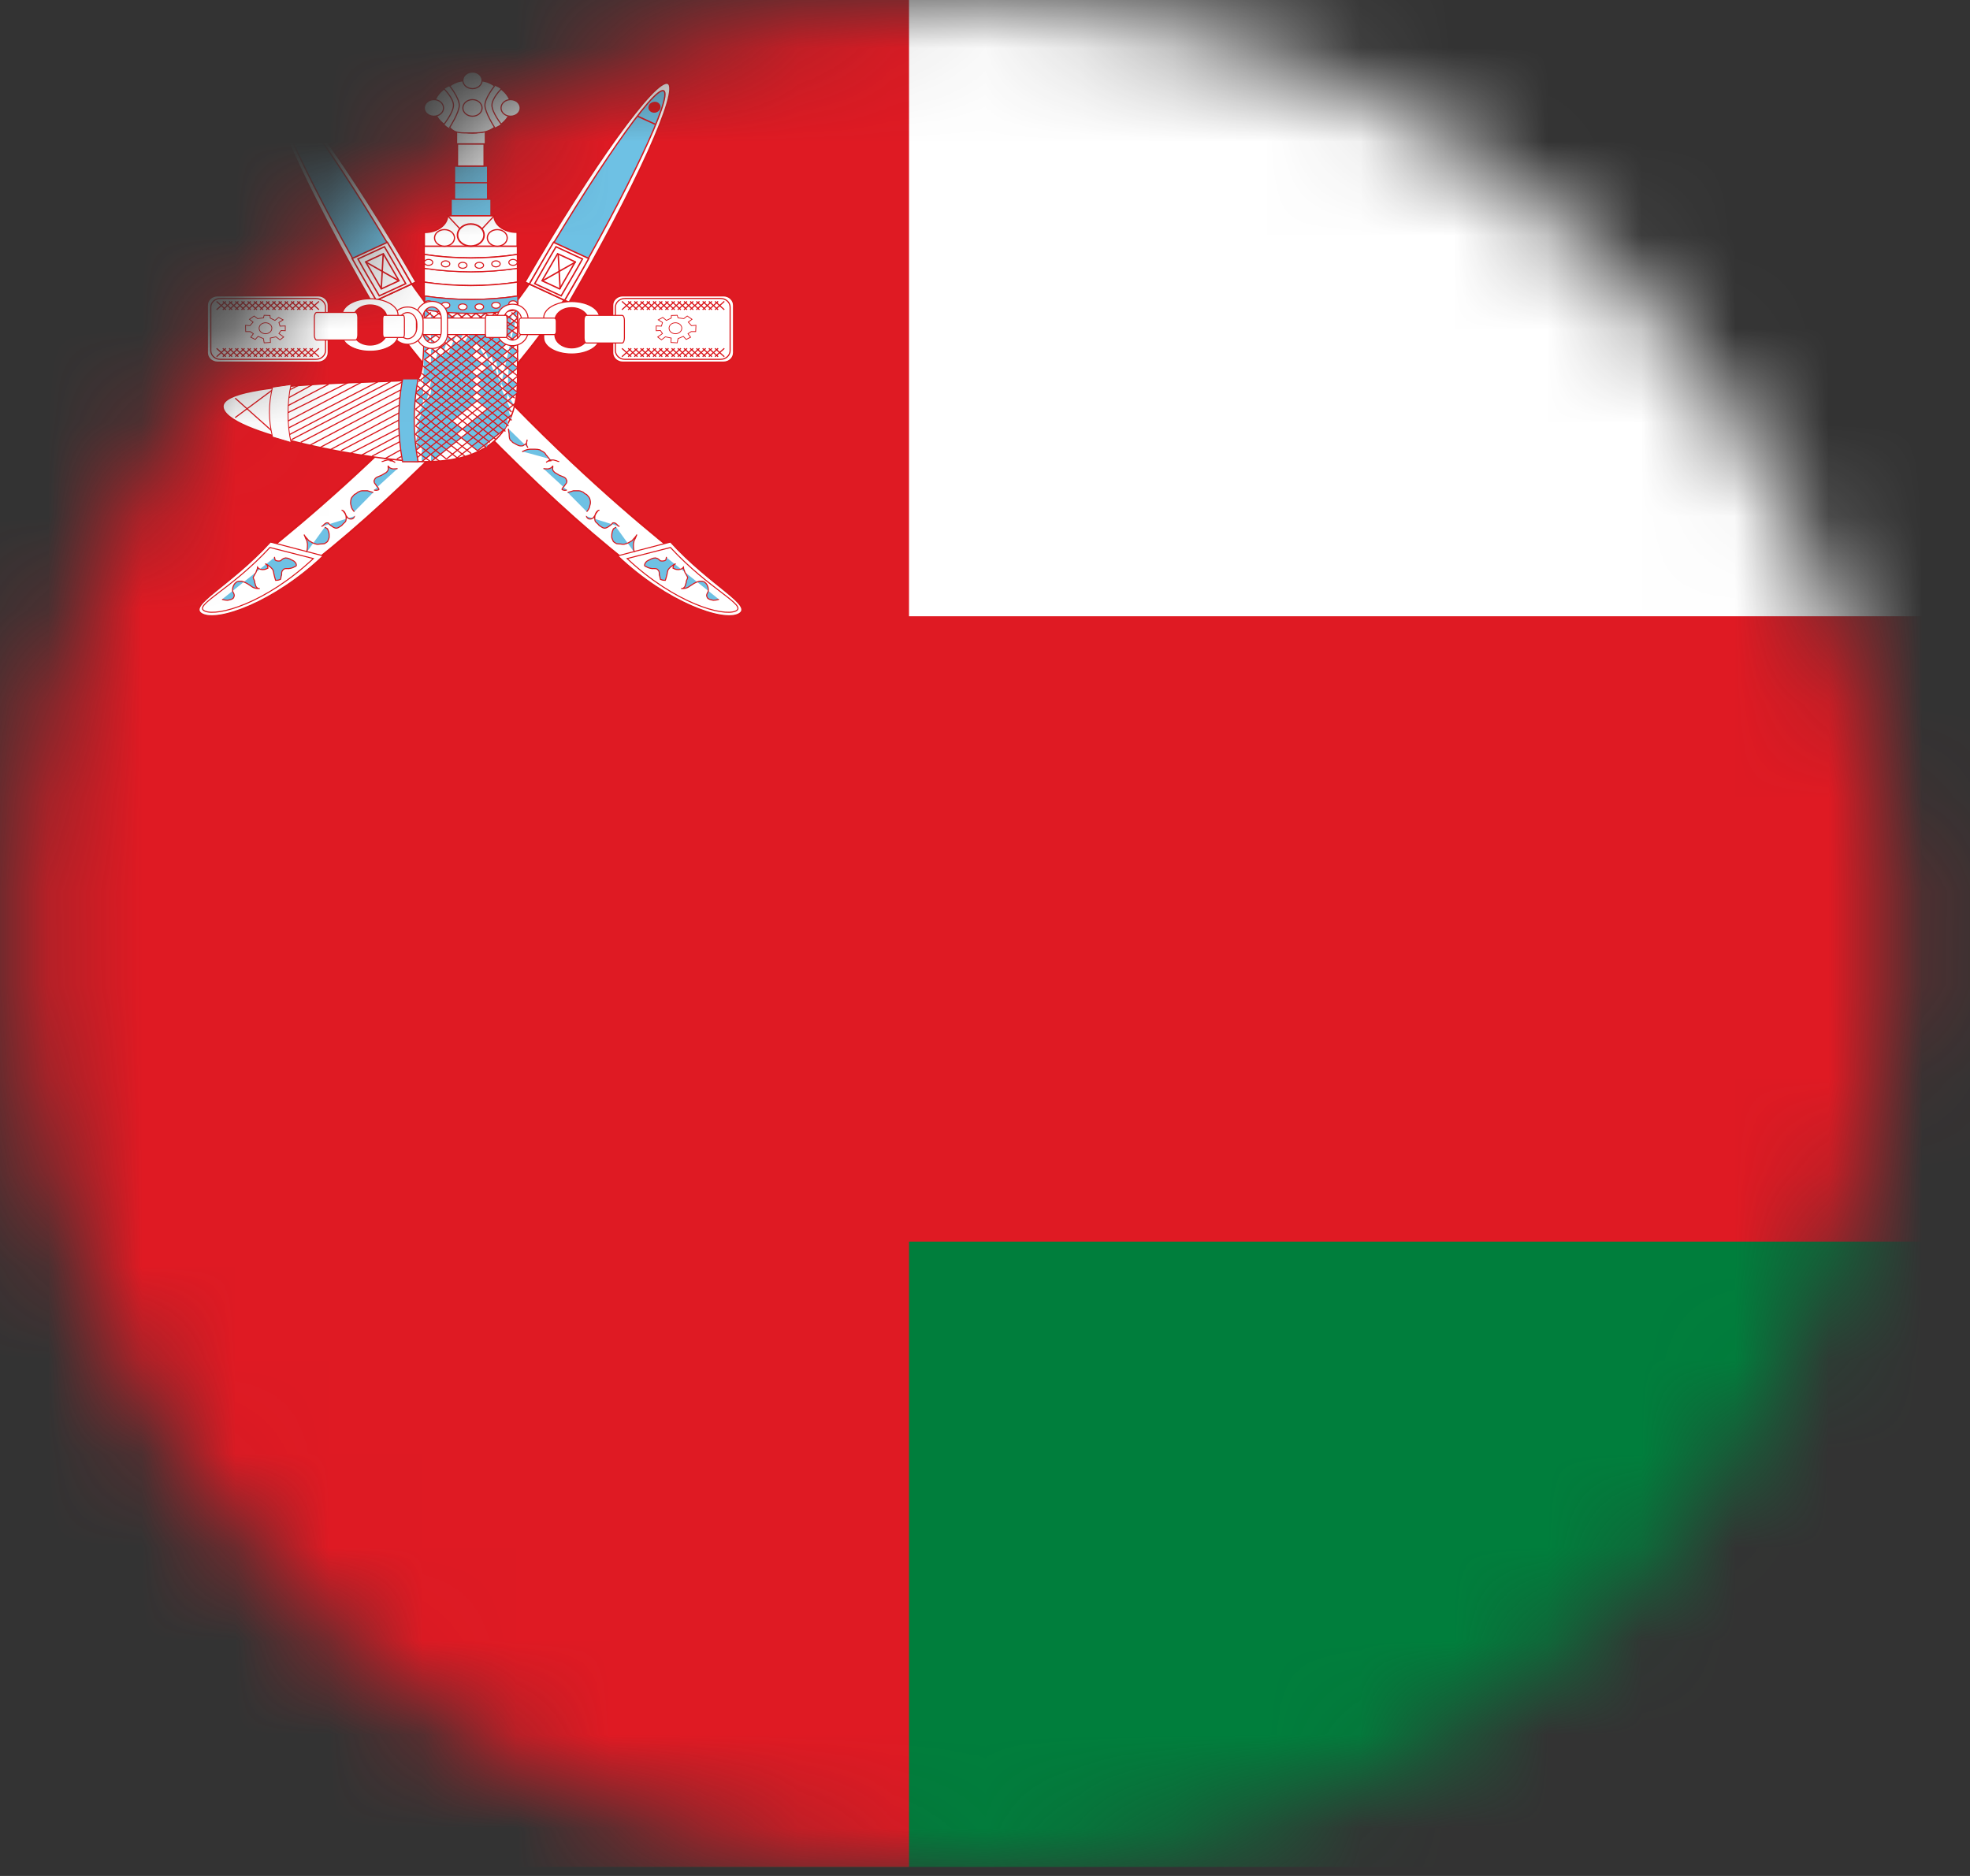 <svg width="21" height="20" viewBox="0 0 21 20" fill="none" xmlns="http://www.w3.org/2000/svg">
<rect x="0" y="0" width="21" height="20" fill="#333333" stroke="none"/>
<mask id="mask0_680_1020" style="mask-type:luminance" maskUnits="userSpaceOnUse" x="0" y="0" width="21" height="20">
<path d="M20.2 10C20.2 4.477 15.723 0 10.2 0C4.677 0 0.2 4.477 0.2 10C0.2 15.523 4.677 20 10.2 20C15.723 20 20.2 15.523 20.2 10Z" fill="white"/>
</mask>
<g mask="url(#mask0_680_1020)">
<path d="M36.356 -0.096H-3.644V19.904H36.356V-0.096Z" fill="#007E3C"/>
<path d="M36.356 -0.096H-3.644V13.237H36.356V-0.096Z" fill="#DF1A23"/>
<path d="M36.356 -0.096H-3.644V6.57H36.356V-0.096Z" fill="white"/>
<path d="M9.69 -0.096H-3.644V19.904H9.69V-0.096Z" fill="#DF1A23"/>
<path d="M3.392 3.154H2.318C2.258 3.154 2.21 3.199 2.21 3.254V3.76C2.21 3.816 2.258 3.861 2.318 3.861H3.392C3.451 3.861 3.499 3.816 3.499 3.76V3.254C3.499 3.199 3.451 3.154 3.392 3.154Z" fill="white" stroke="#DB161B" stroke-width="0.013"/>
<path d="M3.368 3.182H2.348C2.292 3.182 2.247 3.224 2.247 3.274V3.738C2.247 3.789 2.292 3.831 2.348 3.831H3.368C3.424 3.831 3.47 3.789 3.47 3.738V3.274C3.47 3.224 3.424 3.182 3.368 3.182Z" fill="white" stroke="#DB161B" stroke-width="0.012"/>
<path fill-rule="evenodd" clip-rule="evenodd" d="M2.816 3.361L2.878 3.363L2.881 3.391L2.931 3.416L2.97 3.384L3.018 3.41L2.973 3.438L2.985 3.477L3.041 3.475V3.526L2.996 3.524L2.973 3.556L3.024 3.593L2.985 3.623L2.942 3.591L2.881 3.604L2.883 3.651L2.816 3.655L2.808 3.61L2.751 3.586L2.721 3.619L2.673 3.595L2.701 3.558L2.667 3.535H2.619L2.617 3.468L2.664 3.472L2.698 3.434L2.659 3.404L2.709 3.369L2.746 3.397L2.808 3.389L2.816 3.361Z" fill="white" stroke="#DB161B" stroke-width="0.008"/>
<path d="M2.83 3.558C2.868 3.558 2.898 3.532 2.898 3.499C2.898 3.467 2.868 3.441 2.83 3.441C2.793 3.441 2.762 3.467 2.762 3.499C2.762 3.532 2.793 3.558 2.83 3.558Z" fill="white" stroke="#DB161B" stroke-width="0.008"/>
<path d="M2.359 3.258L2.392 3.228L2.425 3.258L2.458 3.228L2.491 3.258L2.524 3.228L2.557 3.258L2.59 3.228L2.623 3.258L2.656 3.228L2.689 3.258L2.722 3.228L2.756 3.258L2.789 3.228L2.822 3.258L2.855 3.228L2.888 3.258L2.921 3.228L2.954 3.258L2.987 3.228L3.02 3.258L3.053 3.228L3.086 3.258L3.119 3.228L3.152 3.258L3.185 3.228L3.218 3.258L3.251 3.228L3.284 3.258L3.317 3.228L3.35 3.258L3.317 3.287L3.284 3.258L3.251 3.287L3.218 3.258L3.185 3.287L3.152 3.258L3.119 3.287L3.086 3.258L3.053 3.287L3.02 3.258L2.987 3.287L2.954 3.258L2.921 3.287L2.888 3.258L2.855 3.287L2.822 3.258L2.789 3.287L2.756 3.258L2.722 3.287L2.689 3.258L2.656 3.287L2.623 3.258L2.59 3.287L2.557 3.258L2.524 3.287L2.491 3.258L2.458 3.287L2.425 3.258L2.392 3.287L2.359 3.258Z" fill="white"/>
<path d="M2.359 3.759L2.392 3.729L2.425 3.759L2.458 3.729L2.491 3.759L2.524 3.729L2.557 3.759L2.59 3.729L2.623 3.759L2.656 3.729L2.689 3.758L2.722 3.729L2.756 3.759L2.789 3.729L2.822 3.759L2.855 3.729L2.888 3.759L2.921 3.729L2.954 3.759L2.987 3.729L3.02 3.759L3.053 3.729L3.086 3.759L3.119 3.729L3.152 3.759L3.185 3.729L3.218 3.759L3.251 3.729L3.284 3.759L3.317 3.729L3.35 3.759L3.317 3.788L3.284 3.759L3.251 3.788L3.218 3.759L3.185 3.788L3.152 3.759L3.119 3.788L3.086 3.759L3.053 3.788L3.02 3.759L2.987 3.788L2.954 3.759L2.921 3.788L2.888 3.759L2.855 3.788L2.822 3.759L2.789 3.788L2.756 3.759L2.722 3.788L2.689 3.758L2.656 3.788L2.623 3.759L2.59 3.788L2.557 3.759L2.524 3.788L2.491 3.759L2.458 3.788L2.425 3.759L2.392 3.788L2.359 3.759Z" fill="white"/>
<path d="M2.408 3.213L2.309 3.302L2.408 3.213ZM2.475 3.213L2.375 3.302L2.475 3.213ZM2.541 3.213L2.442 3.302L2.541 3.213ZM2.607 3.213L2.508 3.302L2.607 3.213ZM2.673 3.213L2.574 3.302L2.673 3.213ZM2.739 3.213L2.64 3.302L2.739 3.213ZM2.805 3.213L2.706 3.302L2.805 3.213ZM2.871 3.213L2.772 3.302L2.871 3.213ZM2.937 3.213L2.838 3.302L2.937 3.213ZM3.003 3.213L2.904 3.302L3.003 3.213ZM3.069 3.213L2.97 3.302L3.069 3.213ZM3.136 3.213L3.036 3.302L3.136 3.213ZM3.202 3.213L3.103 3.302L3.202 3.213ZM3.268 3.213L3.169 3.302L3.268 3.213ZM3.334 3.213L3.235 3.302L3.334 3.213ZM3.4 3.213L3.301 3.302L3.4 3.213ZM3.301 3.213L3.4 3.302L3.301 3.213ZM3.235 3.213L3.334 3.302L3.235 3.213ZM3.169 3.213L3.268 3.302L3.169 3.213ZM3.103 3.213L3.202 3.302L3.103 3.213ZM3.036 3.213L3.136 3.302L3.036 3.213ZM2.97 3.213L3.069 3.302L2.97 3.213ZM2.904 3.213L3.003 3.302L2.904 3.213ZM2.838 3.213L2.937 3.302L2.838 3.213ZM2.772 3.213L2.871 3.302L2.772 3.213ZM2.706 3.213L2.805 3.302L2.706 3.213ZM2.64 3.213L2.739 3.302L2.64 3.213ZM2.574 3.213L2.673 3.302L2.574 3.213ZM2.508 3.213L2.607 3.302L2.508 3.213ZM2.442 3.213L2.541 3.302L2.442 3.213ZM2.375 3.213L2.475 3.302L2.375 3.213ZM2.309 3.213L2.408 3.302L2.309 3.213ZM2.408 3.714L2.309 3.803L2.408 3.714ZM2.475 3.714L2.375 3.803L2.475 3.714ZM2.541 3.714L2.442 3.803L2.541 3.714ZM2.607 3.714L2.508 3.803L2.607 3.714ZM2.673 3.714L2.574 3.803L2.673 3.714ZM2.739 3.714L2.64 3.803L2.739 3.714ZM2.805 3.714L2.706 3.803L2.805 3.714ZM2.871 3.714L2.772 3.803L2.871 3.714ZM2.937 3.714L2.838 3.803L2.937 3.714ZM3.003 3.714L2.904 3.803L3.003 3.714ZM3.069 3.714L2.97 3.803L3.069 3.714ZM3.136 3.714L3.036 3.803L3.136 3.714ZM3.202 3.714L3.103 3.803L3.202 3.714ZM3.268 3.714L3.169 3.803L3.268 3.714ZM3.334 3.714L3.235 3.803L3.334 3.714ZM3.4 3.714L3.301 3.803L3.4 3.714ZM3.301 3.714L3.4 3.803L3.301 3.714ZM3.235 3.714L3.334 3.803L3.235 3.714ZM3.169 3.714L3.268 3.803L3.169 3.714ZM3.103 3.714L3.202 3.803L3.103 3.714ZM3.036 3.714L3.136 3.803L3.036 3.714ZM2.97 3.714L3.069 3.803L2.97 3.714ZM2.904 3.714L3.003 3.803L2.904 3.714ZM2.838 3.714L2.937 3.803L2.838 3.714ZM2.772 3.714L2.871 3.803L2.772 3.714ZM2.706 3.714L2.805 3.803L2.706 3.714ZM2.64 3.714L2.739 3.803L2.64 3.714ZM2.574 3.714L2.673 3.803L2.574 3.714ZM2.508 3.714L2.607 3.803L2.508 3.714ZM2.442 3.714L2.541 3.803L2.442 3.714ZM2.375 3.714L2.475 3.803L2.375 3.714ZM2.309 3.714L2.408 3.803L2.309 3.714Z" fill="#6EC1E4"/>
<path d="M2.408 3.213L2.309 3.302M2.475 3.213L2.375 3.302M2.541 3.213L2.442 3.302M2.607 3.213L2.508 3.302M2.673 3.213L2.574 3.302M2.739 3.213L2.64 3.302M2.805 3.213L2.706 3.302M2.871 3.213L2.772 3.302M2.937 3.213L2.838 3.302M3.003 3.213L2.904 3.302M3.069 3.213L2.97 3.302M3.136 3.213L3.036 3.302M3.202 3.213L3.103 3.302M3.268 3.213L3.169 3.302M3.334 3.213L3.235 3.302M3.4 3.213L3.301 3.302M3.301 3.213L3.4 3.302M3.235 3.213L3.334 3.302M3.169 3.213L3.268 3.302M3.103 3.213L3.202 3.302M3.036 3.213L3.136 3.302M2.97 3.213L3.069 3.302M2.904 3.213L3.003 3.302M2.838 3.213L2.937 3.302M2.772 3.213L2.871 3.302M2.706 3.213L2.805 3.302M2.64 3.213L2.739 3.302M2.574 3.213L2.673 3.302M2.508 3.213L2.607 3.302M2.442 3.213L2.541 3.302M2.375 3.213L2.475 3.302M2.309 3.213L2.408 3.302M2.408 3.714L2.309 3.803M2.475 3.714L2.375 3.803M2.541 3.714L2.442 3.803M2.607 3.714L2.508 3.803M2.673 3.714L2.574 3.803M2.739 3.714L2.64 3.803M2.805 3.714L2.706 3.803M2.871 3.714L2.772 3.803M2.937 3.714L2.838 3.803M3.003 3.714L2.904 3.803M3.069 3.714L2.97 3.803M3.136 3.714L3.036 3.803M3.202 3.714L3.103 3.803M3.268 3.714L3.169 3.803M3.334 3.714L3.235 3.803M3.4 3.714L3.301 3.803M3.301 3.714L3.4 3.803M3.235 3.714L3.334 3.803M3.169 3.714L3.268 3.803M3.103 3.714L3.202 3.803M3.036 3.714L3.136 3.803M2.97 3.714L3.069 3.803M2.904 3.714L3.003 3.803M2.838 3.714L2.937 3.803M2.772 3.714L2.871 3.803M2.706 3.714L2.805 3.803M2.64 3.714L2.739 3.803M2.574 3.714L2.673 3.803M2.508 3.714L2.607 3.803M2.442 3.714L2.541 3.803M2.375 3.714L2.475 3.803M2.309 3.714L2.408 3.803" stroke="#DB161B" stroke-width="0.012"/>
<path d="M6.638 3.154H7.713C7.772 3.154 7.82 3.199 7.82 3.254V3.76C7.82 3.816 7.772 3.861 7.713 3.861H6.638C6.579 3.861 6.531 3.816 6.531 3.76V3.254C6.531 3.199 6.579 3.154 6.638 3.154Z" fill="white" stroke="#DB161B" stroke-width="0.013"/>
<path d="M6.662 3.182H7.681C7.738 3.182 7.783 3.224 7.783 3.274V3.738C7.783 3.789 7.738 3.831 7.681 3.831H6.662C6.606 3.831 6.56 3.789 6.56 3.738V3.274C6.56 3.224 6.606 3.182 6.662 3.182Z" fill="white" stroke="#DB161B" stroke-width="0.012"/>
<path fill-rule="evenodd" clip-rule="evenodd" d="M7.219 3.361L7.157 3.363L7.155 3.391L7.104 3.416L7.065 3.384L7.017 3.41L7.062 3.438L7.051 3.477L6.995 3.475V3.526L7.04 3.524L7.062 3.556L7.011 3.593L7.051 3.623L7.093 3.591L7.155 3.604L7.152 3.651L7.219 3.655L7.228 3.61L7.284 3.586L7.315 3.619L7.362 3.595L7.334 3.558L7.368 3.535H7.416L7.419 3.468L7.371 3.472L7.337 3.434L7.377 3.404L7.326 3.369L7.289 3.397L7.228 3.389L7.219 3.361Z" fill="white" stroke="#DB161B" stroke-width="0.008"/>
<path d="M7.2 3.558C7.162 3.558 7.132 3.532 7.132 3.499C7.132 3.467 7.162 3.441 7.2 3.441C7.237 3.441 7.268 3.467 7.268 3.499C7.268 3.532 7.237 3.558 7.2 3.558Z" fill="white" stroke="#DB161B" stroke-width="0.008"/>
<path d="M7.638 3.228L7.671 3.258L7.638 3.287L7.605 3.258L7.572 3.287L7.539 3.258L7.506 3.287L7.473 3.258L7.44 3.287L7.407 3.258L7.374 3.287L7.341 3.258L7.308 3.287L7.275 3.258L7.242 3.287L7.209 3.258L7.176 3.287L7.142 3.258L7.109 3.287L7.076 3.258L7.043 3.287L7.01 3.258L6.977 3.287L6.944 3.258L6.911 3.287L6.878 3.258L6.845 3.287L6.812 3.258L6.779 3.287L6.746 3.258L6.713 3.287L6.68 3.258L6.713 3.228L6.746 3.258L6.779 3.228L6.812 3.258L6.845 3.228L6.878 3.258L6.911 3.228L6.944 3.258L6.977 3.228L7.01 3.258L7.043 3.228L7.076 3.258L7.109 3.228L7.142 3.258L7.176 3.228L7.209 3.258L7.242 3.228L7.275 3.258L7.308 3.228L7.341 3.258L7.374 3.228L7.407 3.258L7.44 3.228L7.473 3.258L7.506 3.228L7.539 3.258L7.572 3.228L7.605 3.258L7.638 3.228Z" fill="white"/>
<path d="M7.638 3.729L7.671 3.759L7.638 3.788L7.605 3.759L7.572 3.788L7.539 3.759L7.506 3.788L7.473 3.759L7.44 3.788L7.407 3.759L7.374 3.788L7.341 3.759L7.308 3.788L7.275 3.759L7.242 3.788L7.209 3.759L7.176 3.788L7.142 3.759L7.109 3.788L7.076 3.759L7.043 3.788L7.01 3.759L6.977 3.788L6.944 3.759L6.911 3.788L6.878 3.759L6.845 3.788L6.812 3.759L6.779 3.788L6.746 3.759L6.713 3.788L6.68 3.759L6.713 3.729L6.746 3.759L6.779 3.729L6.812 3.759L6.845 3.729L6.878 3.759L6.911 3.729L6.944 3.759L6.977 3.729L7.01 3.759L7.043 3.729L7.076 3.759L7.109 3.729L7.142 3.759L7.176 3.729L7.209 3.759L7.242 3.729L7.275 3.759L7.308 3.729L7.341 3.759L7.374 3.729L7.407 3.759L7.44 3.729L7.473 3.759L7.506 3.729L7.539 3.759L7.572 3.729L7.605 3.759L7.638 3.729Z" fill="white"/>
<path d="M7.622 3.213L7.721 3.302L7.622 3.213ZM7.556 3.213L7.655 3.302L7.556 3.213ZM7.49 3.213L7.589 3.302L7.49 3.213ZM7.423 3.213L7.523 3.302L7.423 3.213ZM7.357 3.213L7.456 3.302L7.357 3.213ZM7.291 3.213L7.39 3.302L7.291 3.213ZM7.225 3.213L7.324 3.302L7.225 3.213ZM7.159 3.213L7.258 3.302L7.159 3.213ZM7.093 3.213L7.192 3.302L7.093 3.213ZM7.027 3.213L7.126 3.302L7.027 3.213ZM6.961 3.213L7.06 3.302L6.961 3.213ZM6.895 3.213L6.994 3.302L6.895 3.213ZM6.828 3.213L6.928 3.302L6.828 3.213ZM6.762 3.213L6.862 3.302L6.762 3.213ZM6.696 3.213L6.795 3.302L6.696 3.213ZM6.63 3.213L6.729 3.302L6.63 3.213ZM6.729 3.213L6.63 3.302L6.729 3.213ZM6.795 3.213L6.696 3.302L6.795 3.213ZM6.862 3.213L6.762 3.302L6.862 3.213ZM6.928 3.213L6.828 3.302L6.928 3.213ZM6.994 3.213L6.895 3.302L6.994 3.213ZM7.06 3.213L6.961 3.302L7.06 3.213ZM7.126 3.213L7.027 3.302L7.126 3.213ZM7.192 3.213L7.093 3.302L7.192 3.213ZM7.258 3.213L7.159 3.302L7.258 3.213ZM7.324 3.213L7.225 3.302L7.324 3.213ZM7.39 3.213L7.291 3.302L7.39 3.213ZM7.456 3.213L7.357 3.302L7.456 3.213ZM7.523 3.213L7.423 3.302L7.523 3.213ZM7.589 3.213L7.49 3.302L7.589 3.213ZM7.655 3.213L7.556 3.302L7.655 3.213ZM7.721 3.213L7.622 3.302L7.721 3.213ZM7.622 3.714L7.721 3.803L7.622 3.714ZM7.556 3.714L7.655 3.803L7.556 3.714ZM7.49 3.714L7.589 3.803L7.49 3.714ZM7.423 3.714L7.523 3.803L7.423 3.714ZM7.357 3.714L7.456 3.803L7.357 3.714ZM7.291 3.714L7.39 3.803L7.291 3.714ZM7.225 3.714L7.324 3.803L7.225 3.714ZM7.159 3.714L7.258 3.803L7.159 3.714ZM7.093 3.714L7.192 3.803L7.093 3.714ZM7.027 3.714L7.126 3.803L7.027 3.714ZM6.961 3.714L7.06 3.803L6.961 3.714ZM6.895 3.714L6.994 3.803L6.895 3.714ZM6.828 3.714L6.928 3.803L6.828 3.714ZM6.762 3.714L6.862 3.803L6.762 3.714ZM6.696 3.714L6.795 3.803L6.696 3.714ZM6.63 3.714L6.729 3.803L6.63 3.714ZM6.729 3.714L6.63 3.803L6.729 3.714ZM6.795 3.714L6.696 3.803L6.795 3.714ZM6.862 3.714L6.762 3.803L6.862 3.714ZM6.928 3.714L6.828 3.803L6.928 3.714ZM6.994 3.714L6.895 3.803L6.994 3.714ZM7.06 3.714L6.961 3.803L7.06 3.714ZM7.126 3.714L7.027 3.803L7.126 3.714ZM7.192 3.714L7.093 3.803L7.192 3.714ZM7.258 3.714L7.159 3.803L7.258 3.714ZM7.324 3.714L7.225 3.803L7.324 3.714ZM7.39 3.714L7.291 3.803L7.39 3.714ZM7.456 3.714L7.357 3.803L7.456 3.714ZM7.523 3.714L7.423 3.803L7.523 3.714ZM7.589 3.714L7.49 3.803L7.589 3.714ZM7.655 3.714L7.556 3.803L7.655 3.714ZM7.721 3.714L7.622 3.803L7.721 3.714Z" fill="#6EC1E4"/>
<path d="M7.622 3.213L7.721 3.302M7.556 3.213L7.655 3.302M7.49 3.213L7.589 3.302M7.423 3.213L7.523 3.302M7.357 3.213L7.456 3.302M7.291 3.213L7.39 3.302M7.225 3.213L7.324 3.302M7.159 3.213L7.258 3.302M7.093 3.213L7.192 3.302M7.027 3.213L7.126 3.302M6.961 3.213L7.06 3.302M6.895 3.213L6.994 3.302M6.828 3.213L6.928 3.302M6.762 3.213L6.862 3.302M6.696 3.213L6.795 3.302M6.63 3.213L6.729 3.302M6.729 3.213L6.63 3.302M6.795 3.213L6.696 3.302M6.862 3.213L6.762 3.302M6.928 3.213L6.828 3.302M6.994 3.213L6.895 3.302M7.06 3.213L6.961 3.302M7.126 3.213L7.027 3.302M7.192 3.213L7.093 3.302M7.258 3.213L7.159 3.302M7.324 3.213L7.225 3.302M7.39 3.213L7.291 3.302M7.456 3.213L7.357 3.302M7.523 3.213L7.423 3.302M7.589 3.213L7.49 3.302M7.655 3.213L7.556 3.302M7.721 3.213L7.622 3.302M7.622 3.714L7.721 3.803M7.556 3.714L7.655 3.803M7.49 3.714L7.589 3.803M7.423 3.714L7.523 3.803M7.357 3.714L7.456 3.803M7.291 3.714L7.39 3.803M7.225 3.714L7.324 3.803M7.159 3.714L7.258 3.803M7.093 3.714L7.192 3.803M7.027 3.714L7.126 3.803M6.961 3.714L7.06 3.803M6.895 3.714L6.994 3.803M6.828 3.714L6.928 3.803M6.762 3.714L6.862 3.803M6.696 3.714L6.795 3.803M6.63 3.714L6.729 3.803M6.729 3.714L6.63 3.803M6.795 3.714L6.696 3.803M6.862 3.714L6.762 3.803M6.928 3.714L6.828 3.803M6.994 3.714L6.895 3.803M7.06 3.714L6.961 3.803M7.126 3.714L7.027 3.803M7.192 3.714L7.093 3.803M7.258 3.714L7.159 3.803M7.324 3.714L7.225 3.803M7.39 3.714L7.291 3.803M7.456 3.714L7.357 3.803M7.523 3.714L7.423 3.803M7.589 3.714L7.49 3.803M7.655 3.714L7.556 3.803M7.721 3.714L7.622 3.803" stroke="#DB161B" stroke-width="0.012"/>
<path fill-rule="evenodd" clip-rule="evenodd" d="M4.234 4.639C2.63 6.207 1.946 6.406 2.267 6.532C2.588 6.658 3.621 5.849 4.695 4.774C5.77 3.699 6.428 2.742 6.107 2.615C5.786 2.489 5.939 2.971 4.234 4.639Z" fill="white" stroke="#DB161B" stroke-width="0.02"/>
<path fill-rule="evenodd" clip-rule="evenodd" d="M2.883 5.779L3.445 5.926C2.916 6.427 2.321 6.633 2.156 6.545C1.991 6.457 2.454 6.25 2.883 5.779Z" fill="white" stroke="#DB161B" stroke-width="0.011"/>
<path fill-rule="evenodd" clip-rule="evenodd" d="M2.877 5.837L3.34 5.955C2.825 6.437 2.316 6.574 2.184 6.515C2.051 6.456 2.459 6.291 2.877 5.837Z" fill="white" stroke="#DB161B" stroke-width="0.011"/>
<path d="M4.611 4.57C4.61 4.578 4.606 4.612 4.603 4.625C4.603 4.644 4.601 4.658 4.599 4.672C4.594 4.685 4.595 4.697 4.578 4.701C4.567 4.717 4.56 4.721 4.546 4.727C4.536 4.735 4.52 4.742 4.504 4.749C4.488 4.755 4.473 4.756 4.455 4.752C4.441 4.743 4.43 4.734 4.418 4.727C4.415 4.715 4.413 4.698 4.41 4.687C4.414 4.699 4.418 4.717 4.418 4.734C4.417 4.752 4.41 4.76 4.402 4.774M4.459 4.814C4.458 4.813 4.457 4.812 4.455 4.81C4.465 4.819 4.461 4.815 4.439 4.803C4.423 4.796 4.406 4.792 4.385 4.789H4.328C4.306 4.789 4.291 4.792 4.275 4.796C4.263 4.806 4.246 4.812 4.234 4.821C4.221 4.829 4.216 4.838 4.209 4.85C4.198 4.86 4.19 4.876 4.18 4.883C4.176 4.9 4.166 4.899 4.16 4.912C4.179 4.914 4.195 4.916 4.205 4.927C4.222 4.935 4.19 4.919 4.184 4.912C4.171 4.909 4.167 4.905 4.147 4.905C4.129 4.9 4.117 4.909 4.098 4.912C4.087 4.918 4.084 4.92 4.069 4.92M4.238 4.996C4.229 4.996 4.191 5.003 4.176 4.996C4.159 4.992 4.149 4.984 4.139 4.97C4.134 4.961 4.139 4.988 4.139 5C4.137 5.021 4.13 5.021 4.119 5.036C4.107 5.043 4.094 5.052 4.082 5.058C4.071 5.066 4.059 5.071 4.045 5.076C4.032 5.081 4.018 5.086 4.008 5.094C3.994 5.103 3.995 5.113 3.987 5.127C3.989 5.145 3.992 5.155 4.004 5.163C4.008 5.175 4.019 5.188 4.028 5.196C4.038 5.213 4.05 5.22 4.024 5.225C4.01 5.23 4.002 5.226 3.987 5.225M3.979 5.25C3.969 5.248 3.933 5.238 3.917 5.232H3.86C3.838 5.234 3.833 5.24 3.815 5.247C3.803 5.258 3.794 5.265 3.778 5.272C3.769 5.282 3.752 5.299 3.745 5.312C3.74 5.325 3.737 5.341 3.737 5.36C3.737 5.381 3.743 5.384 3.745 5.403C3.75 5.419 3.757 5.433 3.77 5.447C3.771 5.451 3.773 5.453 3.778 5.454M3.783 5.502C3.782 5.502 3.778 5.511 3.772 5.519C3.759 5.532 3.757 5.533 3.737 5.533C3.719 5.533 3.72 5.526 3.708 5.522C3.702 5.513 3.694 5.505 3.687 5.493C3.683 5.486 3.678 5.474 3.673 5.467C3.667 5.459 3.661 5.452 3.655 5.444C3.65 5.442 3.648 5.44 3.641 5.439C3.657 5.441 3.659 5.447 3.67 5.456C3.675 5.464 3.68 5.472 3.684 5.482C3.686 5.494 3.69 5.504 3.69 5.519C3.69 5.535 3.69 5.546 3.684 5.559C3.677 5.566 3.672 5.574 3.664 5.579C3.657 5.586 3.649 5.594 3.643 5.602C3.634 5.608 3.628 5.612 3.617 5.619C3.608 5.624 3.599 5.63 3.585 5.631C3.568 5.63 3.563 5.625 3.55 5.619C3.539 5.611 3.531 5.606 3.521 5.599C3.513 5.594 3.506 5.584 3.501 5.576C3.485 5.572 3.475 5.574 3.466 5.582C3.458 5.587 3.451 5.594 3.445 5.602C3.44 5.604 3.433 5.611 3.428 5.614M3.462 5.62C3.467 5.622 3.484 5.634 3.491 5.638C3.496 5.653 3.503 5.662 3.506 5.678C3.51 5.693 3.509 5.71 3.509 5.728C3.505 5.746 3.498 5.76 3.491 5.774C3.48 5.782 3.474 5.788 3.459 5.796C3.444 5.798 3.43 5.8 3.412 5.8C3.4 5.803 3.379 5.805 3.368 5.8C3.352 5.797 3.34 5.791 3.328 5.785C3.315 5.778 3.307 5.771 3.292 5.764C3.285 5.753 3.274 5.744 3.263 5.731C3.254 5.719 3.247 5.713 3.241 5.699C3.247 5.715 3.255 5.728 3.259 5.742C3.268 5.757 3.272 5.763 3.274 5.782C3.279 5.797 3.277 5.815 3.277 5.832C3.276 5.843 3.275 5.865 3.27 5.875V5.886M2.926 5.943V5.948C2.926 5.934 2.926 5.941 2.932 5.969C2.943 5.981 2.969 5.984 2.99 5.979C3.009 5.965 3.009 5.955 3.043 5.948C3.076 5.95 3.089 5.959 3.107 5.969C3.129 5.978 3.139 5.983 3.154 6.005C3.161 6.023 3.165 6.035 3.142 6.041C3.124 6.053 3.102 6.059 3.078 6.062C3.051 6.062 3.032 6.059 3.02 6.073C3.001 6.09 3.002 6.1 3.002 6.13C2.996 6.139 2.995 6.166 2.99 6.177C2.974 6.183 2.965 6.187 2.938 6.187C2.932 6.171 2.925 6.142 2.921 6.125C2.916 6.106 2.915 6.08 2.903 6.067C2.892 6.053 2.878 6.04 2.862 6.031C2.855 6.022 2.841 6.015 2.827 6.01C2.85 6.021 2.853 6.032 2.856 6.057C2.836 6.066 2.831 6.072 2.798 6.073C2.766 6.07 2.758 6.063 2.746 6.047C2.743 6.073 2.734 6.081 2.728 6.104C2.716 6.12 2.711 6.136 2.699 6.156C2.704 6.181 2.715 6.182 2.716 6.213C2.724 6.233 2.723 6.253 2.74 6.265C2.747 6.273 2.753 6.275 2.769 6.275C2.735 6.275 2.716 6.272 2.693 6.26C2.676 6.25 2.663 6.238 2.647 6.229C2.626 6.215 2.6 6.203 2.577 6.197C2.55 6.197 2.53 6.195 2.518 6.208C2.502 6.218 2.491 6.236 2.483 6.26C2.478 6.287 2.476 6.305 2.489 6.322C2.499 6.342 2.501 6.35 2.489 6.374C2.476 6.391 2.455 6.393 2.425 6.4C2.405 6.399 2.386 6.396 2.367 6.39" fill="#6EC1E4"/>
<path d="M4.611 4.57C4.61 4.578 4.606 4.612 4.603 4.625C4.603 4.644 4.601 4.658 4.599 4.672C4.594 4.685 4.595 4.697 4.578 4.701C4.567 4.717 4.56 4.721 4.546 4.727C4.536 4.735 4.52 4.742 4.504 4.749C4.488 4.755 4.473 4.756 4.455 4.752C4.441 4.743 4.43 4.734 4.418 4.727C4.415 4.715 4.413 4.698 4.41 4.687C4.414 4.699 4.418 4.717 4.418 4.734C4.417 4.752 4.41 4.76 4.402 4.774M4.459 4.814C4.458 4.813 4.457 4.812 4.455 4.81C4.465 4.819 4.461 4.815 4.439 4.803C4.423 4.796 4.406 4.792 4.385 4.789H4.328C4.306 4.789 4.291 4.792 4.275 4.796C4.263 4.806 4.246 4.812 4.234 4.821C4.221 4.829 4.216 4.838 4.209 4.85C4.198 4.86 4.19 4.876 4.18 4.883C4.176 4.9 4.166 4.899 4.16 4.912C4.179 4.914 4.195 4.916 4.205 4.927C4.222 4.935 4.19 4.919 4.184 4.912C4.171 4.909 4.167 4.905 4.147 4.905C4.129 4.9 4.117 4.909 4.098 4.912C4.087 4.918 4.084 4.92 4.069 4.92M4.238 4.996C4.229 4.996 4.191 5.003 4.176 4.996C4.159 4.992 4.149 4.984 4.139 4.97C4.134 4.961 4.139 4.988 4.139 5C4.137 5.021 4.13 5.021 4.119 5.036C4.107 5.043 4.094 5.052 4.082 5.058C4.071 5.066 4.059 5.071 4.045 5.076C4.032 5.081 4.018 5.086 4.008 5.094C3.994 5.103 3.995 5.113 3.987 5.127C3.989 5.145 3.992 5.155 4.004 5.163C4.008 5.175 4.019 5.188 4.028 5.196C4.038 5.213 4.05 5.22 4.024 5.225C4.01 5.23 4.002 5.226 3.987 5.225M3.979 5.25C3.969 5.248 3.933 5.238 3.917 5.232H3.86C3.838 5.234 3.833 5.24 3.815 5.247C3.803 5.258 3.794 5.265 3.778 5.272C3.769 5.282 3.752 5.299 3.745 5.312C3.74 5.325 3.737 5.341 3.737 5.36C3.737 5.381 3.743 5.384 3.745 5.403C3.75 5.419 3.757 5.433 3.77 5.447C3.771 5.451 3.773 5.453 3.778 5.454M3.783 5.502C3.782 5.502 3.778 5.511 3.772 5.519C3.759 5.532 3.757 5.533 3.737 5.533C3.719 5.533 3.72 5.526 3.708 5.522C3.702 5.513 3.694 5.505 3.687 5.493C3.683 5.486 3.678 5.474 3.673 5.467C3.667 5.459 3.661 5.452 3.655 5.444C3.65 5.442 3.648 5.44 3.641 5.439C3.657 5.441 3.659 5.447 3.67 5.456C3.675 5.464 3.68 5.472 3.684 5.482C3.686 5.494 3.69 5.504 3.69 5.519C3.69 5.535 3.69 5.546 3.684 5.559C3.677 5.566 3.672 5.574 3.664 5.579C3.657 5.586 3.649 5.594 3.643 5.602C3.634 5.608 3.628 5.612 3.617 5.619C3.608 5.624 3.599 5.63 3.585 5.631C3.568 5.63 3.563 5.625 3.55 5.619C3.539 5.611 3.531 5.606 3.521 5.599C3.513 5.594 3.506 5.584 3.501 5.576C3.485 5.572 3.475 5.574 3.466 5.582C3.458 5.587 3.451 5.594 3.445 5.602C3.44 5.604 3.433 5.611 3.428 5.614M3.462 5.62C3.467 5.622 3.484 5.634 3.491 5.638C3.496 5.653 3.503 5.662 3.506 5.678C3.51 5.693 3.509 5.71 3.509 5.728C3.505 5.746 3.498 5.76 3.491 5.774C3.48 5.782 3.474 5.788 3.459 5.796C3.444 5.798 3.43 5.8 3.412 5.8C3.4 5.803 3.379 5.805 3.368 5.8C3.352 5.797 3.34 5.791 3.328 5.785C3.315 5.778 3.307 5.771 3.292 5.764C3.285 5.753 3.274 5.744 3.263 5.731C3.254 5.719 3.247 5.713 3.241 5.699C3.247 5.715 3.255 5.728 3.259 5.742C3.268 5.757 3.272 5.763 3.274 5.782C3.279 5.797 3.277 5.815 3.277 5.832C3.276 5.843 3.275 5.865 3.27 5.875V5.886M2.926 5.943V5.948C2.926 5.934 2.926 5.941 2.932 5.969C2.943 5.981 2.969 5.984 2.99 5.979C3.009 5.965 3.009 5.955 3.043 5.948C3.076 5.95 3.089 5.959 3.107 5.969C3.129 5.978 3.139 5.983 3.154 6.005C3.161 6.023 3.165 6.035 3.142 6.041C3.124 6.053 3.102 6.059 3.078 6.062C3.051 6.062 3.032 6.059 3.02 6.073C3.001 6.09 3.002 6.1 3.002 6.13C2.996 6.139 2.995 6.166 2.99 6.177C2.974 6.183 2.965 6.187 2.938 6.187C2.932 6.171 2.925 6.142 2.921 6.125C2.916 6.106 2.915 6.08 2.903 6.067C2.892 6.053 2.878 6.04 2.862 6.031C2.855 6.022 2.841 6.015 2.827 6.01C2.85 6.021 2.853 6.032 2.856 6.057C2.836 6.066 2.831 6.072 2.798 6.073C2.766 6.07 2.758 6.063 2.746 6.047C2.743 6.073 2.734 6.081 2.728 6.104C2.716 6.12 2.711 6.136 2.699 6.156C2.704 6.181 2.715 6.182 2.716 6.213C2.724 6.233 2.723 6.253 2.74 6.265C2.747 6.273 2.753 6.275 2.769 6.275C2.735 6.275 2.716 6.272 2.693 6.26C2.676 6.25 2.663 6.238 2.647 6.229C2.626 6.215 2.6 6.203 2.577 6.197C2.55 6.197 2.53 6.195 2.518 6.208C2.502 6.218 2.491 6.236 2.483 6.26C2.478 6.287 2.476 6.305 2.489 6.322C2.499 6.342 2.501 6.35 2.489 6.374C2.476 6.391 2.455 6.393 2.425 6.4C2.405 6.399 2.386 6.396 2.367 6.39" stroke="#DB161B" stroke-width="0.011"/>
<path fill-rule="evenodd" clip-rule="evenodd" d="M6.066 3.223C6.777 1.995 7.25 0.949 7.12 0.889C6.99 0.83 6.307 1.778 5.596 3.007L6.066 3.223Z" fill="white" stroke="#DB161B" stroke-width="0.015"/>
<path fill-rule="evenodd" clip-rule="evenodd" d="M6.019 3.201C6.705 2.016 7.178 1.016 7.074 0.968C6.971 0.92 6.329 1.843 5.643 3.028" fill="white"/>
<path d="M6.019 3.201C6.705 2.016 7.178 1.016 7.074 0.968C6.971 0.92 6.329 1.843 5.643 3.028" fill="#6EC1E4"/>
<path d="M6.019 3.201C6.705 2.016 7.178 1.016 7.074 0.968C6.971 0.92 6.329 1.843 5.643 3.028" stroke="#DB161B" stroke-width="0.014"/>
<path fill-rule="evenodd" clip-rule="evenodd" d="M5.901 2.583C5.817 2.722 5.729 2.88 5.643 3.028L6.019 3.202C6.104 3.053 6.198 2.897 6.276 2.756L5.901 2.583Z" fill="white" stroke="#DB161B" stroke-width="0.015"/>
<path fill-rule="evenodd" clip-rule="evenodd" d="M5.927 2.631C5.844 2.77 5.786 2.876 5.7 3.024L5.982 3.154C6.068 3.006 6.131 2.902 6.209 2.761L5.927 2.631Z" fill="white" stroke="#DB161B" stroke-width="0.015"/>
<path d="M6.132 2.792L5.944 2.705L5.778 2.993L5.966 3.08L6.132 2.792Z" fill="white" stroke="#DB161B" stroke-width="0.015"/>
<path d="M6.138 2.792L5.783 2.994L6.138 2.792ZM5.971 3.08L5.95 2.706L5.971 3.08ZM6.987 1.326L6.799 1.24L6.987 1.326Z" fill="#6EC1E4"/>
<path d="M6.138 2.792L5.783 2.994M5.971 3.08L5.95 2.706M6.987 1.326L6.799 1.24" stroke="#DB161B" stroke-width="0.015"/>
<path d="M6.988 1.19C6.959 1.197 6.93 1.182 6.923 1.157C6.917 1.131 6.935 1.104 6.965 1.097C6.994 1.089 7.023 1.104 7.03 1.13C7.036 1.156 7.018 1.182 6.988 1.19Z" fill="#DB161B" stroke="#DB161B" stroke-width="0.02"/>
<path fill-rule="evenodd" clip-rule="evenodd" d="M5.796 4.639C7.4 6.207 8.084 6.406 7.763 6.532C7.442 6.658 6.41 5.849 5.335 4.774C4.26 3.699 3.602 2.742 3.923 2.615C4.244 2.489 4.091 2.971 5.796 4.639Z" fill="white" stroke="#DB161B" stroke-width="0.02"/>
<path fill-rule="evenodd" clip-rule="evenodd" d="M7.147 5.779L6.585 5.926C7.114 6.427 7.709 6.633 7.874 6.545C8.039 6.457 7.577 6.25 7.147 5.779Z" fill="white" stroke="#DB161B" stroke-width="0.011"/>
<path fill-rule="evenodd" clip-rule="evenodd" d="M7.147 5.837L6.685 5.955C7.2 6.437 7.709 6.574 7.841 6.515C7.974 6.456 7.566 6.291 7.147 5.837Z" fill="white" stroke="#DB161B" stroke-width="0.011"/>
<path d="M5.419 4.57C5.42 4.578 5.424 4.612 5.427 4.625C5.427 4.644 5.429 4.658 5.431 4.672C5.437 4.685 5.436 4.697 5.452 4.701C5.463 4.717 5.47 4.721 5.485 4.727C5.495 4.735 5.51 4.742 5.526 4.749C5.542 4.755 5.557 4.756 5.575 4.752C5.59 4.743 5.6 4.734 5.612 4.727C5.615 4.715 5.617 4.698 5.62 4.687C5.616 4.699 5.613 4.717 5.612 4.734C5.614 4.752 5.62 4.76 5.628 4.774M5.571 4.814C5.572 4.813 5.574 4.812 5.575 4.81C5.565 4.819 5.569 4.815 5.592 4.803C5.607 4.796 5.624 4.792 5.645 4.789H5.702C5.725 4.789 5.74 4.792 5.756 4.796C5.767 4.806 5.785 4.812 5.797 4.821C5.809 4.829 5.815 4.838 5.821 4.85C5.833 4.86 5.84 4.876 5.85 4.883C5.855 4.9 5.864 4.899 5.871 4.912C5.851 4.914 5.836 4.916 5.826 4.927C5.808 4.935 5.84 4.919 5.846 4.912C5.86 4.909 5.863 4.905 5.883 4.905C5.902 4.9 5.913 4.909 5.932 4.912C5.943 4.918 5.947 4.92 5.961 4.92M5.793 4.996C5.801 4.996 5.839 5.003 5.854 4.996C5.871 4.992 5.881 4.984 5.891 4.97C5.896 4.961 5.891 4.988 5.891 5C5.893 5.021 5.9 5.021 5.912 5.036C5.924 5.043 5.936 5.052 5.949 5.058C5.959 5.066 5.972 5.071 5.986 5.076C5.998 5.081 6.013 5.086 6.023 5.094C6.036 5.103 6.035 5.113 6.043 5.127C6.042 5.145 6.038 5.155 6.027 5.163C6.022 5.175 6.011 5.188 6.002 5.196C5.992 5.213 5.981 5.22 6.006 5.225C6.02 5.23 6.028 5.226 6.043 5.225M6.051 5.25C6.061 5.248 6.097 5.238 6.113 5.232H6.17C6.193 5.234 6.197 5.24 6.216 5.247C6.228 5.258 6.236 5.265 6.253 5.272C6.261 5.282 6.279 5.299 6.285 5.312C6.29 5.325 6.294 5.341 6.294 5.36C6.293 5.381 6.287 5.384 6.285 5.403C6.281 5.419 6.273 5.433 6.261 5.447C6.259 5.451 6.258 5.453 6.253 5.454M6.247 5.502C6.249 5.502 6.253 5.511 6.259 5.519C6.272 5.532 6.273 5.533 6.294 5.533C6.312 5.533 6.31 5.526 6.323 5.522C6.329 5.513 6.336 5.505 6.343 5.493C6.348 5.486 6.352 5.474 6.358 5.467C6.363 5.459 6.37 5.452 6.375 5.444C6.381 5.442 6.383 5.44 6.39 5.439C6.373 5.441 6.372 5.447 6.361 5.456C6.356 5.464 6.35 5.472 6.346 5.482C6.344 5.494 6.34 5.504 6.34 5.519C6.34 5.535 6.34 5.546 6.346 5.559C6.353 5.566 6.358 5.574 6.366 5.579C6.373 5.586 6.382 5.594 6.387 5.602C6.396 5.608 6.403 5.612 6.413 5.619C6.422 5.624 6.431 5.63 6.445 5.631C6.462 5.63 6.467 5.625 6.48 5.619C6.491 5.611 6.5 5.606 6.509 5.599C6.517 5.594 6.525 5.584 6.53 5.576C6.545 5.572 6.555 5.574 6.565 5.582C6.573 5.587 6.58 5.594 6.585 5.602C6.59 5.604 6.598 5.611 6.603 5.614M6.568 5.62C6.563 5.622 6.547 5.634 6.539 5.638C6.534 5.653 6.527 5.662 6.525 5.678C6.521 5.693 6.521 5.71 6.521 5.728C6.525 5.746 6.533 5.76 6.539 5.774C6.551 5.782 6.556 5.788 6.572 5.796C6.586 5.798 6.6 5.8 6.619 5.8C6.63 5.803 6.651 5.805 6.662 5.8C6.678 5.797 6.69 5.791 6.702 5.785C6.715 5.778 6.724 5.771 6.738 5.764C6.745 5.753 6.756 5.744 6.767 5.731C6.776 5.719 6.783 5.713 6.789 5.699C6.784 5.715 6.776 5.728 6.771 5.742C6.763 5.757 6.758 5.763 6.756 5.782C6.751 5.797 6.753 5.815 6.753 5.832C6.754 5.843 6.755 5.865 6.76 5.875V5.886M7.104 5.943V5.948C7.104 5.934 7.104 5.941 7.098 5.969C7.087 5.981 7.061 5.984 7.04 5.979C7.021 5.965 7.021 5.955 6.987 5.948C6.954 5.95 6.942 5.959 6.923 5.969C6.901 5.978 6.891 5.983 6.877 6.005C6.869 6.023 6.865 6.035 6.888 6.041C6.906 6.053 6.928 6.059 6.952 6.062C6.979 6.062 6.999 6.059 7.011 6.073C7.029 6.09 7.028 6.1 7.028 6.13C7.034 6.139 7.036 6.166 7.04 6.177C7.056 6.183 7.065 6.187 7.092 6.187C7.099 6.171 7.105 6.142 7.11 6.125C7.114 6.106 7.116 6.08 7.127 6.067C7.138 6.053 7.152 6.04 7.168 6.031C7.175 6.022 7.189 6.015 7.203 6.01C7.18 6.021 7.177 6.032 7.174 6.057C7.194 6.066 7.199 6.072 7.232 6.073C7.264 6.07 7.272 6.063 7.285 6.047C7.287 6.073 7.296 6.081 7.302 6.104C7.314 6.12 7.319 6.136 7.331 6.156C7.326 6.181 7.315 6.182 7.314 6.213C7.306 6.233 7.307 6.253 7.29 6.265C7.283 6.273 7.278 6.275 7.261 6.275C7.295 6.275 7.315 6.272 7.337 6.26C7.354 6.25 7.367 6.238 7.384 6.229C7.404 6.215 7.43 6.203 7.454 6.197C7.481 6.197 7.5 6.195 7.512 6.208C7.528 6.218 7.54 6.236 7.547 6.26C7.552 6.287 7.554 6.305 7.541 6.322C7.531 6.342 7.529 6.35 7.541 6.374C7.555 6.391 7.575 6.393 7.605 6.4C7.625 6.399 7.645 6.396 7.664 6.39" fill="#6EC1E4"/>
<path d="M5.419 4.57C5.42 4.578 5.424 4.612 5.427 4.625C5.427 4.644 5.429 4.658 5.431 4.672C5.437 4.685 5.436 4.697 5.452 4.701C5.463 4.717 5.47 4.721 5.485 4.727C5.495 4.735 5.51 4.742 5.526 4.749C5.542 4.755 5.557 4.756 5.575 4.752C5.59 4.743 5.6 4.734 5.612 4.727C5.615 4.715 5.617 4.698 5.62 4.687C5.616 4.699 5.613 4.717 5.612 4.734C5.614 4.752 5.62 4.76 5.628 4.774M5.571 4.814C5.572 4.813 5.574 4.812 5.575 4.81C5.565 4.819 5.569 4.815 5.592 4.803C5.607 4.796 5.624 4.792 5.645 4.789H5.702C5.725 4.789 5.74 4.792 5.756 4.796C5.767 4.806 5.785 4.812 5.797 4.821C5.809 4.829 5.815 4.838 5.821 4.85C5.833 4.86 5.84 4.876 5.85 4.883C5.855 4.9 5.864 4.899 5.871 4.912C5.851 4.914 5.836 4.916 5.826 4.927C5.808 4.935 5.84 4.919 5.846 4.912C5.86 4.909 5.863 4.905 5.883 4.905C5.902 4.9 5.913 4.909 5.932 4.912C5.943 4.918 5.947 4.92 5.961 4.92M5.793 4.996C5.801 4.996 5.839 5.003 5.854 4.996C5.871 4.992 5.881 4.984 5.891 4.97C5.896 4.961 5.891 4.988 5.891 5C5.893 5.021 5.9 5.021 5.912 5.036C5.924 5.043 5.936 5.052 5.949 5.058C5.959 5.066 5.972 5.071 5.986 5.076C5.998 5.081 6.013 5.086 6.023 5.094C6.036 5.103 6.035 5.113 6.043 5.127C6.042 5.145 6.038 5.155 6.027 5.163C6.022 5.175 6.011 5.188 6.002 5.196C5.992 5.213 5.981 5.22 6.006 5.225C6.02 5.23 6.028 5.226 6.043 5.225M6.051 5.25C6.061 5.248 6.097 5.238 6.113 5.232H6.17C6.193 5.234 6.197 5.24 6.216 5.247C6.228 5.258 6.236 5.265 6.253 5.272C6.261 5.282 6.279 5.299 6.285 5.312C6.29 5.325 6.294 5.341 6.294 5.36C6.293 5.381 6.287 5.384 6.285 5.403C6.281 5.419 6.273 5.433 6.261 5.447C6.259 5.451 6.258 5.453 6.253 5.454M6.247 5.502C6.249 5.502 6.253 5.511 6.259 5.519C6.272 5.532 6.273 5.533 6.294 5.533C6.312 5.533 6.31 5.526 6.323 5.522C6.329 5.513 6.336 5.505 6.343 5.493C6.348 5.486 6.352 5.474 6.358 5.467C6.363 5.459 6.37 5.452 6.375 5.444C6.381 5.442 6.383 5.44 6.39 5.439C6.373 5.441 6.372 5.447 6.361 5.456C6.356 5.464 6.35 5.472 6.346 5.482C6.344 5.494 6.34 5.504 6.34 5.519C6.34 5.535 6.34 5.546 6.346 5.559C6.353 5.566 6.358 5.574 6.366 5.579C6.373 5.586 6.382 5.594 6.387 5.602C6.396 5.608 6.403 5.612 6.413 5.619C6.422 5.624 6.431 5.63 6.445 5.631C6.462 5.63 6.467 5.625 6.48 5.619C6.491 5.611 6.5 5.606 6.509 5.599C6.517 5.594 6.525 5.584 6.53 5.576C6.545 5.572 6.555 5.574 6.565 5.582C6.573 5.587 6.58 5.594 6.585 5.602C6.59 5.604 6.598 5.611 6.603 5.614M6.568 5.62C6.563 5.622 6.547 5.634 6.539 5.638C6.534 5.653 6.527 5.662 6.525 5.678C6.521 5.693 6.521 5.71 6.521 5.728C6.525 5.746 6.533 5.76 6.539 5.774C6.551 5.782 6.556 5.788 6.572 5.796C6.586 5.798 6.6 5.8 6.619 5.8C6.63 5.803 6.651 5.805 6.662 5.8C6.678 5.797 6.69 5.791 6.702 5.785C6.715 5.778 6.724 5.771 6.738 5.764C6.745 5.753 6.756 5.744 6.767 5.731C6.776 5.719 6.783 5.713 6.789 5.699C6.784 5.715 6.776 5.728 6.771 5.742C6.763 5.757 6.758 5.763 6.756 5.782C6.751 5.797 6.753 5.815 6.753 5.832C6.754 5.843 6.755 5.865 6.76 5.875V5.886M7.104 5.943V5.948C7.104 5.934 7.104 5.941 7.098 5.969C7.087 5.981 7.061 5.984 7.04 5.979C7.021 5.965 7.021 5.955 6.987 5.948C6.954 5.95 6.942 5.959 6.923 5.969C6.901 5.978 6.891 5.983 6.877 6.005C6.869 6.023 6.865 6.035 6.888 6.041C6.906 6.053 6.928 6.059 6.952 6.062C6.979 6.062 6.999 6.059 7.011 6.073C7.029 6.09 7.028 6.1 7.028 6.13C7.034 6.139 7.036 6.166 7.04 6.177C7.056 6.183 7.065 6.187 7.092 6.187C7.099 6.171 7.105 6.142 7.11 6.125C7.114 6.106 7.116 6.08 7.127 6.067C7.138 6.053 7.152 6.04 7.168 6.031C7.175 6.022 7.189 6.015 7.203 6.01C7.18 6.021 7.177 6.032 7.174 6.057C7.194 6.066 7.199 6.072 7.232 6.073C7.264 6.07 7.272 6.063 7.285 6.047C7.287 6.073 7.296 6.081 7.302 6.104C7.314 6.12 7.319 6.136 7.331 6.156C7.326 6.181 7.315 6.182 7.314 6.213C7.306 6.233 7.307 6.253 7.29 6.265C7.283 6.273 7.278 6.275 7.261 6.275C7.295 6.275 7.315 6.272 7.337 6.26C7.354 6.25 7.367 6.238 7.384 6.229C7.404 6.215 7.43 6.203 7.454 6.197C7.481 6.197 7.5 6.195 7.512 6.208C7.528 6.218 7.54 6.236 7.547 6.26C7.552 6.287 7.554 6.305 7.541 6.322C7.531 6.342 7.529 6.35 7.541 6.374C7.555 6.391 7.575 6.393 7.605 6.4C7.625 6.399 7.645 6.396 7.664 6.39" stroke="#DB161B" stroke-width="0.011"/>
<path fill-rule="evenodd" clip-rule="evenodd" d="M3.964 3.223C3.253 1.995 2.78 0.949 2.91 0.889C3.04 0.83 3.723 1.778 4.434 3.007L3.964 3.223Z" fill="white" stroke="#DB161B" stroke-width="0.015"/>
<path fill-rule="evenodd" clip-rule="evenodd" d="M4.012 3.201C3.325 2.016 2.852 1.016 2.956 0.968C3.06 0.92 3.701 1.843 4.388 3.028" fill="white"/>
<path d="M4.012 3.201C3.325 2.016 2.852 1.016 2.956 0.968C3.06 0.92 3.701 1.843 4.388 3.028" fill="#6EC1E4"/>
<path d="M4.012 3.201C3.325 2.016 2.852 1.016 2.956 0.968C3.06 0.92 3.701 1.843 4.388 3.028" stroke="#DB161B" stroke-width="0.014"/>
<path fill-rule="evenodd" clip-rule="evenodd" d="M4.129 2.583C4.213 2.722 4.301 2.88 4.387 3.028L4.011 3.202C3.926 3.053 3.832 2.897 3.754 2.756L4.129 2.583Z" fill="white" stroke="#DB161B" stroke-width="0.015"/>
<path fill-rule="evenodd" clip-rule="evenodd" d="M4.098 2.631C4.181 2.77 4.239 2.876 4.325 3.024L4.043 3.154C3.957 3.006 3.894 2.902 3.816 2.761L4.098 2.631Z" fill="white" stroke="#DB161B" stroke-width="0.015"/>
<path d="M3.898 2.792L4.086 2.705L4.253 2.993L4.065 3.08L3.898 2.792Z" fill="white" stroke="#DB161B" stroke-width="0.015"/>
<path d="M3.897 2.792L4.252 2.994L3.897 2.792ZM4.064 3.08L4.085 2.706L4.064 3.08ZM3.048 1.326L3.236 1.24L3.048 1.326Z" fill="#6EC1E4"/>
<path d="M3.897 2.792L4.252 2.994M4.064 3.08L4.085 2.706M3.048 1.326L3.236 1.24" stroke="#DB161B" stroke-width="0.015"/>
<path d="M3.041 1.19C3.071 1.197 3.1 1.182 3.106 1.157C3.113 1.131 3.095 1.104 3.065 1.097C3.036 1.089 3.007 1.104 3 1.13C2.994 1.156 3.012 1.182 3.041 1.19Z" fill="#DB161B" stroke="#DB161B" stroke-width="0.02"/>
<path fill-rule="evenodd" clip-rule="evenodd" d="M4.525 2.565C4.525 3.596 4.531 3.985 4.455 4.038C4.383 4.095 2.377 4.038 2.377 4.333C2.377 4.628 4.03 4.922 4.525 4.922C5.186 4.922 5.517 4.628 5.517 4.038V2.565H4.525Z" fill="white" stroke="#DB161B" stroke-width="0.014"/>
<path fill-rule="evenodd" clip-rule="evenodd" d="M4.523 2.86V3.007C4.852 3.056 5.186 3.056 5.515 3.007V2.86C5.186 2.909 4.852 2.909 4.523 2.86ZM4.523 2.565V2.712C4.852 2.761 5.186 2.761 5.515 2.712V2.565C5.186 2.614 4.852 2.614 4.523 2.565Z" fill="white" stroke="#DB161B" stroke-width="0.012"/>
<path fill-rule="evenodd" clip-rule="evenodd" d="M4.523 2.713V2.861C4.852 2.91 5.186 2.91 5.515 2.861V2.713C5.186 2.763 4.852 2.763 4.523 2.713ZM4.523 3.008V3.156C4.854 3.205 5.184 3.205 5.515 3.156V3.008C5.186 3.057 4.852 3.057 4.523 3.008Z" fill="white" stroke="#DB161B" stroke-width="0.012"/>
<path d="M4.568 2.829C4.593 2.829 4.613 2.815 4.613 2.797C4.613 2.78 4.593 2.766 4.568 2.766C4.543 2.766 4.523 2.78 4.523 2.797C4.523 2.815 4.543 2.829 4.568 2.829Z" fill="white" stroke="#DB161B" stroke-width="0.011"/>
<path d="M4.75 2.845C4.775 2.845 4.795 2.831 4.795 2.813C4.795 2.795 4.775 2.781 4.75 2.781C4.725 2.781 4.705 2.795 4.705 2.813C4.705 2.831 4.725 2.845 4.75 2.845Z" fill="white" stroke="#DB161B" stroke-width="0.011"/>
<path d="M4.933 2.86C4.957 2.86 4.978 2.846 4.978 2.829C4.978 2.811 4.957 2.797 4.933 2.797C4.908 2.797 4.887 2.811 4.887 2.829C4.887 2.846 4.908 2.86 4.933 2.86Z" fill="white" stroke="#DB161B" stroke-width="0.011"/>
<path d="M5.11 2.86C5.134 2.86 5.155 2.846 5.155 2.829C5.155 2.811 5.134 2.797 5.11 2.797C5.085 2.797 5.064 2.811 5.064 2.829C5.064 2.846 5.085 2.86 5.11 2.86Z" fill="white" stroke="#DB161B" stroke-width="0.011"/>
<path d="M5.287 2.845C5.312 2.845 5.332 2.831 5.332 2.813C5.332 2.795 5.312 2.781 5.287 2.781C5.262 2.781 5.242 2.795 5.242 2.813C5.242 2.831 5.262 2.845 5.287 2.845Z" fill="white" stroke="#DB161B" stroke-width="0.011"/>
<path d="M5.469 2.829C5.494 2.829 5.514 2.815 5.514 2.797C5.514 2.78 5.494 2.766 5.469 2.766C5.444 2.766 5.424 2.78 5.424 2.797C5.424 2.815 5.444 2.829 5.469 2.829Z" fill="white" stroke="#DB161B" stroke-width="0.011"/>
<path d="M4.58 3.344L4.625 3.38L4.678 3.342L4.723 3.378L4.775 3.343L4.82 3.378L4.874 3.343L4.922 3.379L4.974 3.343L5.024 3.38L5.074 3.343L5.126 3.38L5.174 3.343L5.228 3.378L5.273 3.343L5.325 3.378L5.37 3.342L5.423 3.38L5.468 3.344L5.52 3.39L5.481 3.422L5.44 3.455L5.5 3.495L5.459 3.528L5.52 3.567L5.461 3.615L5.52 3.656L5.463 3.702L5.52 3.744L5.464 3.79L5.52 3.832L5.464 3.878L5.52 3.921L5.465 3.965L5.52 4.009L5.465 4.054L5.52 4.098L5.465 4.142L5.52 4.186L5.466 4.229L5.411 4.273L5.468 4.319L5.415 4.362L5.36 4.406L5.416 4.451L5.363 4.494L5.309 4.536L5.369 4.584L5.317 4.625L5.263 4.667L5.212 4.708L5.158 4.751L5.09 4.805L5.031 4.757L4.979 4.716L4.917 4.666L4.866 4.625L4.813 4.582L4.758 4.538L4.703 4.494L4.648 4.45L4.594 4.406L4.539 4.362L4.484 4.318L4.429 4.274L4.485 4.229L4.429 4.186L4.485 4.141L4.538 4.098L4.481 4.053L4.534 4.01L4.59 3.966L4.53 3.919L4.585 3.877L4.528 3.832L4.585 3.789L4.528 3.744L4.586 3.702L4.528 3.656L4.587 3.614L4.528 3.567L4.589 3.528L4.548 3.495L4.608 3.455L4.567 3.422L4.528 3.39L4.58 3.344Z" fill="white"/>
<path d="M4.528 3.302L5.52 4.098L4.495 4.923M4.627 3.302L5.52 4.009L4.627 3.302ZM4.76 3.331L5.52 3.921L4.429 4.805M4.859 3.331L5.52 3.832L4.429 4.716M4.958 3.331L5.52 3.744L4.429 4.628M5.057 3.331L5.52 3.656L4.429 4.54M5.156 3.331L5.52 3.567L4.429 4.451M5.255 3.331L5.52 3.508L5.255 3.331ZM5.355 3.331L5.52 3.449L5.355 3.331ZM5.454 3.331L5.52 3.39L4.429 4.274L5.09 4.805L5.388 4.569M5.52 3.302L4.429 4.186L5.189 4.775M5.421 3.302L4.462 4.068L5.421 3.302ZM5.289 3.331L4.528 3.921L5.289 3.331ZM5.189 3.331L4.528 3.832L5.421 4.54M5.09 3.331L4.528 3.744L5.454 4.481M4.991 3.331L4.528 3.656L5.454 4.392M4.892 3.331L4.528 3.567L5.487 4.333M4.793 3.331L4.528 3.508L4.793 3.331ZM4.694 3.331L4.528 3.449L4.694 3.331ZM4.594 3.331L4.528 3.39L5.52 4.186L4.594 4.923M5.52 3.479L4.429 4.363L5.52 3.479ZM5.52 4.009L4.429 4.893L5.52 4.009ZM5.487 4.304L4.76 4.893L5.487 4.304ZM5.454 4.422L4.859 4.893L5.454 4.422ZM4.528 3.479L5.487 4.245L4.528 3.479ZM4.495 3.891L5.388 4.599L4.495 3.891ZM4.495 3.98L5.322 4.628L4.495 3.98ZM4.462 4.039L5.289 4.687L4.462 4.039ZM4.429 4.098L5.222 4.716L4.429 4.098Z" fill="#6EC1E4"/>
<path d="M4.528 3.302L5.52 4.098L4.495 4.923M4.627 3.302L5.52 4.009L4.429 4.893M4.76 3.331L5.52 3.921L4.429 4.805M4.859 3.331L5.52 3.832L4.429 4.716M4.958 3.331L5.52 3.744L4.429 4.628M5.057 3.331L5.52 3.656L4.429 4.54M5.156 3.331L5.52 3.567L4.429 4.451M5.255 3.331L5.52 3.508M5.355 3.331L5.52 3.449M5.454 3.331L5.52 3.39L4.429 4.274L5.09 4.805L5.388 4.569M5.52 3.302L4.429 4.186L5.189 4.775M5.421 3.302L4.462 4.068M5.289 3.331L4.528 3.921M5.189 3.331L4.528 3.832L5.421 4.54M5.09 3.331L4.528 3.744L5.454 4.481M4.991 3.331L4.528 3.656L5.454 4.392M4.892 3.331L4.528 3.567L5.487 4.333M4.793 3.331L4.528 3.508M4.694 3.331L4.528 3.449M4.594 3.331L4.528 3.39L5.52 4.186L4.594 4.923M5.52 3.479L4.429 4.363M5.487 4.304L4.76 4.893M5.454 4.422L4.859 4.893M4.528 3.479L5.487 4.245M4.495 3.891L5.388 4.599M4.495 3.98L5.322 4.628M4.462 4.039L5.289 4.687M4.429 4.098L5.222 4.716" stroke="#DB161B" stroke-width="0.012"/>
<path fill-rule="evenodd" clip-rule="evenodd" d="M4.528 3.156V3.304C4.859 3.353 5.189 3.353 5.52 3.304V3.156C5.189 3.205 4.859 3.205 4.528 3.156Z" fill="white"/>
<path d="M4.429 4.364L5.024 4.836L4.429 4.364ZM4.429 4.453L4.958 4.865L4.429 4.453ZM4.429 4.541L4.892 4.895L4.429 4.541ZM4.429 4.63L4.76 4.895L4.429 4.63ZM4.429 4.718L4.694 4.924L4.429 4.718ZM4.429 4.806L4.594 4.924L4.429 4.806ZM4.528 3.156V3.304C4.859 3.353 5.189 3.353 5.52 3.304V3.156C5.189 3.205 4.859 3.205 4.528 3.156Z" fill="#6EC1E4"/>
<path d="M4.429 4.364L5.024 4.836M4.429 4.453L4.958 4.865M4.429 4.541L4.892 4.895M4.429 4.63L4.76 4.895M4.429 4.718L4.694 4.924M4.429 4.806L4.594 4.924M4.528 3.156V3.304C4.859 3.353 5.189 3.353 5.52 3.304V3.156C5.189 3.205 4.859 3.205 4.528 3.156Z" stroke="#DB161B" stroke-width="0.012"/>
<path d="M4.568 3.271C4.593 3.271 4.613 3.256 4.613 3.239C4.613 3.221 4.593 3.207 4.568 3.207C4.543 3.207 4.523 3.221 4.523 3.239C4.523 3.256 4.543 3.271 4.568 3.271Z" fill="white" stroke="#DB161B" stroke-width="0.011"/>
<path d="M4.75 3.286C4.775 3.286 4.795 3.272 4.795 3.254C4.795 3.237 4.775 3.223 4.75 3.223C4.725 3.223 4.705 3.237 4.705 3.254C4.705 3.272 4.725 3.286 4.75 3.286Z" fill="white" stroke="#DB161B" stroke-width="0.011"/>
<path d="M4.933 3.303C4.957 3.303 4.978 3.289 4.978 3.271C4.978 3.254 4.957 3.24 4.933 3.24C4.908 3.24 4.887 3.254 4.887 3.271C4.887 3.289 4.908 3.303 4.933 3.303Z" fill="white" stroke="#DB161B" stroke-width="0.011"/>
<path d="M5.11 3.303C5.134 3.303 5.155 3.289 5.155 3.271C5.155 3.254 5.134 3.24 5.11 3.24C5.085 3.24 5.064 3.254 5.064 3.271C5.064 3.289 5.085 3.303 5.11 3.303Z" fill="white" stroke="#DB161B" stroke-width="0.011"/>
<path d="M5.287 3.286C5.312 3.286 5.332 3.272 5.332 3.254C5.332 3.237 5.312 3.223 5.287 3.223C5.262 3.223 5.242 3.237 5.242 3.254C5.242 3.272 5.262 3.286 5.287 3.286Z" fill="white" stroke="#DB161B" stroke-width="0.011"/>
<path d="M5.469 3.271C5.494 3.271 5.514 3.256 5.514 3.239C5.514 3.221 5.494 3.207 5.469 3.207C5.444 3.207 5.424 3.221 5.424 3.239C5.424 3.256 5.444 3.271 5.469 3.271Z" fill="white" stroke="#DB161B" stroke-width="0.011"/>
<path d="M3.107 4.687L4.296 4.068L3.107 4.687ZM3.04 4.657L4.164 4.068L3.04 4.657ZM3.007 4.598L4.032 4.068L3.007 4.598ZM2.974 4.539L3.867 4.068L2.974 4.539ZM2.908 4.48L3.734 4.068L2.908 4.48ZM2.941 4.392L3.503 4.097L2.941 4.392ZM2.908 4.333L3.338 4.097L2.908 4.333ZM2.908 4.245L3.206 4.097L2.908 4.245ZM3.206 4.716L4.329 4.127L3.206 4.716ZM3.305 4.746L4.362 4.186L3.305 4.746ZM3.404 4.775L4.395 4.245L3.404 4.775ZM3.503 4.804L4.329 4.362L3.503 4.804ZM3.635 4.804L4.362 4.421L3.635 4.804ZM3.734 4.834L4.362 4.51L3.734 4.834ZM3.834 4.863L4.329 4.598L3.834 4.863ZM3.966 4.863L4.362 4.657L3.966 4.863ZM4.098 4.893L4.362 4.746L4.098 4.893ZM4.23 4.893L4.395 4.804L4.23 4.893Z" fill="#6EC1E4"/>
<path d="M3.107 4.687L4.296 4.068M3.04 4.657L4.164 4.068M3.007 4.598L4.032 4.068M2.974 4.539L3.867 4.068M2.908 4.48L3.734 4.068M2.941 4.392L3.503 4.097M2.908 4.333L3.338 4.097M2.908 4.245L3.206 4.097M3.206 4.716L4.329 4.127M3.305 4.746L4.362 4.186M3.404 4.775L4.395 4.245M3.503 4.804L4.329 4.362M3.635 4.804L4.362 4.421M3.734 4.834L4.362 4.51M3.834 4.863L4.329 4.598M3.966 4.863L4.362 4.657M4.098 4.893L4.362 4.746M4.23 4.893L4.395 4.804" stroke="#DB161B" stroke-width="0.012"/>
<path fill-rule="evenodd" clip-rule="evenodd" d="M4.457 4.039H4.292C4.237 4.331 4.237 4.631 4.292 4.923H4.457C4.402 4.631 4.402 4.331 4.457 4.039Z" fill="white"/>
<path d="M2.507 4.452L2.904 4.157L2.507 4.452ZM2.507 4.245L2.904 4.599L2.507 4.245ZM4.457 4.039H4.292C4.237 4.331 4.237 4.631 4.292 4.923H4.457C4.402 4.631 4.402 4.331 4.457 4.039Z" fill="#6EC1E4"/>
<path d="M2.507 4.452L2.904 4.157M2.507 4.245L2.904 4.599M4.457 4.039H4.292C4.237 4.331 4.237 4.631 4.292 4.923H4.457C4.402 4.631 4.402 4.331 4.457 4.039Z" stroke="#DB161B" stroke-width="0.012"/>
<path fill-rule="evenodd" clip-rule="evenodd" d="M3.103 4.099L2.905 4.128C2.861 4.315 2.861 4.472 2.905 4.659L3.103 4.718C3.059 4.531 3.059 4.286 3.103 4.099Z" fill="white" stroke="#DB161B" stroke-width="0.009"/>
<path fill-rule="evenodd" clip-rule="evenodd" d="M5.513 2.625V2.476C5.365 2.478 5.266 2.389 5.266 2.299L4.771 2.301C4.771 2.389 4.672 2.478 4.523 2.478V2.625H5.513Z" fill="white" stroke="#DB161B" stroke-width="0.015"/>
<path d="M4.809 2.124H5.234V2.301H4.809V2.124ZM4.845 1.948H5.198V2.124H4.845V1.948ZM4.845 1.771H5.198V1.948H4.845V1.771Z" fill="white"/>
<path d="M4.845 1.948H5.198H4.845ZM4.845 1.948V2.124H5.198V1.948M4.845 1.948V1.771H5.198V1.948M4.809 2.124H5.234V2.301H4.809V2.124Z" fill="#6EC1E4"/>
<path d="M4.845 1.948H5.198M4.845 1.948V2.124H5.198V1.948M4.845 1.948V1.771H5.198V1.948M4.809 2.124H5.234V2.301H4.809V2.124Z" stroke="#DB161B" stroke-width="0.013"/>
<path d="M4.877 1.534H5.16V1.77H4.877V1.534Z" fill="white" stroke="#DB161B" stroke-width="0.013"/>
<path d="M4.867 1.328H5.174V1.534H4.867V1.328Z" fill="white" stroke="#DB161B" stroke-width="0.013"/>
<path d="M5.037 1.417C5.263 1.417 5.447 1.291 5.447 1.137C5.447 0.982 5.263 0.857 5.037 0.857C4.81 0.857 4.627 0.982 4.627 1.137C4.627 1.291 4.81 1.417 5.037 1.417Z" fill="white" stroke="#DB161B" stroke-width="0.012"/>
<path fill-rule="evenodd" clip-rule="evenodd" d="M5.244 1.122C5.244 1.199 5.346 1.328 5.346 1.328C5.272 1.379 5.152 1.417 5.039 1.417C4.926 1.417 4.785 1.396 4.731 1.328C4.731 1.328 4.834 1.199 4.834 1.122C4.834 1.045 4.731 0.945 4.731 0.945C4.805 0.894 4.926 0.857 5.039 0.857C5.152 0.857 5.272 0.894 5.346 0.945C5.346 0.945 5.244 1.045 5.244 1.122Z" fill="white" stroke="#DB161B" stroke-width="0.012"/>
<path fill-rule="evenodd" clip-rule="evenodd" d="M5.169 1.122C5.169 1.199 5.272 1.358 5.272 1.358C5.198 1.408 5.146 1.417 5.033 1.417C4.92 1.417 4.847 1.425 4.794 1.358C4.794 1.358 4.896 1.199 4.896 1.122C4.896 1.045 4.794 0.916 4.794 0.916C4.868 0.865 4.92 0.857 5.033 0.857C5.146 0.857 5.198 0.865 5.272 0.916C5.272 0.916 5.169 1.045 5.169 1.122Z" fill="white" stroke="#DB161B" stroke-width="0.012"/>
<path d="M4.625 1.239C4.682 1.239 4.728 1.2 4.728 1.151C4.728 1.102 4.682 1.062 4.625 1.062C4.569 1.062 4.523 1.102 4.523 1.151C4.523 1.2 4.569 1.239 4.625 1.239Z" fill="white" stroke="#DB161B" stroke-width="0.012"/>
<path d="M5.443 1.239C5.5 1.239 5.545 1.2 5.545 1.151C5.545 1.102 5.5 1.062 5.443 1.062C5.386 1.062 5.341 1.102 5.341 1.151C5.341 1.2 5.386 1.239 5.443 1.239Z" fill="white" stroke="#DB161B" stroke-width="0.012"/>
<path d="M5.037 1.239C5.093 1.239 5.139 1.2 5.139 1.151C5.139 1.102 5.093 1.062 5.037 1.062C4.98 1.062 4.934 1.102 4.934 1.151C4.934 1.2 4.98 1.239 5.037 1.239Z" fill="white" stroke="#DB161B" stroke-width="0.012"/>
<path d="M5.037 0.945C5.093 0.945 5.139 0.905 5.139 0.857C5.139 0.808 5.093 0.768 5.037 0.768C4.98 0.768 4.934 0.808 4.934 0.857C4.934 0.905 4.98 0.945 5.037 0.945Z" fill="white" stroke="#DB161B" stroke-width="0.012"/>
<path d="M4.738 2.625C4.797 2.625 4.845 2.585 4.845 2.536C4.845 2.487 4.797 2.448 4.738 2.448C4.68 2.448 4.632 2.487 4.632 2.536C4.632 2.585 4.68 2.625 4.738 2.625Z" fill="white" stroke="#DB161B" stroke-width="0.013"/>
<path d="M5.301 2.625C5.36 2.625 5.407 2.585 5.407 2.536C5.407 2.487 5.36 2.448 5.301 2.448C5.242 2.448 5.195 2.487 5.195 2.536C5.195 2.585 5.242 2.625 5.301 2.625Z" fill="white" stroke="#DB161B" stroke-width="0.013"/>
<path fill-rule="evenodd" clip-rule="evenodd" d="M4.773 2.301H5.268L5.021 2.566L4.773 2.301Z" fill="white" stroke="#DB161B" stroke-width="0.013"/>
<path d="M5.018 2.624C5.097 2.624 5.16 2.571 5.16 2.506C5.16 2.441 5.097 2.388 5.018 2.388C4.94 2.388 4.877 2.441 4.877 2.506C4.877 2.571 4.94 2.624 5.018 2.624Z" fill="white" stroke="#DB161B" stroke-width="0.017"/>
<path d="M5.195 3.391H4.517C4.495 3.391 4.476 3.405 4.476 3.422V3.536C4.476 3.553 4.495 3.567 4.517 3.567H5.195C5.218 3.567 5.236 3.553 5.236 3.536V3.422C5.236 3.405 5.218 3.391 5.195 3.391Z" fill="white" stroke="#DB161B" stroke-width="0.011"/>
<path fill-rule="evenodd" clip-rule="evenodd" d="M5.464 3.243C5.372 3.243 5.299 3.312 5.299 3.397V3.531C5.299 3.616 5.372 3.685 5.464 3.685C5.556 3.685 5.629 3.616 5.629 3.531V3.397C5.629 3.312 5.556 3.243 5.464 3.243ZM5.464 3.302C5.409 3.302 5.365 3.357 5.365 3.425V3.503C5.365 3.571 5.409 3.626 5.464 3.626C5.519 3.626 5.563 3.571 5.563 3.503V3.425C5.563 3.357 5.519 3.302 5.464 3.302ZM4.605 3.272C4.55 3.272 4.506 3.327 4.506 3.396V3.532C4.506 3.6 4.55 3.655 4.605 3.655C4.66 3.655 4.704 3.6 4.704 3.532V3.396C4.704 3.327 4.66 3.272 4.605 3.272ZM4.605 3.213C4.513 3.213 4.439 3.282 4.439 3.368V3.561C4.439 3.646 4.513 3.715 4.605 3.715C4.696 3.715 4.77 3.646 4.77 3.561V3.368C4.77 3.282 4.696 3.213 4.605 3.213Z" fill="white" stroke="#DB161B" stroke-width="0.011"/>
<path fill-rule="evenodd" clip-rule="evenodd" d="M4.345 3.332C4.29 3.332 4.245 3.387 4.245 3.455V3.487C4.245 3.556 4.29 3.611 4.345 3.611C4.4 3.611 4.444 3.556 4.444 3.487V3.455C4.444 3.387 4.4 3.332 4.345 3.332ZM4.345 3.273C4.253 3.273 4.179 3.342 4.179 3.427V3.516C4.179 3.601 4.253 3.67 4.345 3.67C4.436 3.67 4.51 3.601 4.51 3.516V3.427C4.51 3.342 4.436 3.273 4.345 3.273Z" fill="white" stroke="#DB161B" stroke-width="0.011"/>
<path fill-rule="evenodd" clip-rule="evenodd" d="M3.945 3.251C3.846 3.251 3.767 3.312 3.767 3.389V3.541C3.767 3.618 3.846 3.679 3.945 3.679C4.044 3.679 4.124 3.618 4.124 3.541V3.389C4.124 3.312 4.044 3.251 3.945 3.251ZM3.945 3.185C3.781 3.185 3.648 3.262 3.648 3.357V3.573C3.648 3.668 3.781 3.745 3.945 3.745C4.11 3.745 4.243 3.668 4.243 3.573V3.357C4.243 3.262 4.11 3.185 3.945 3.185ZM6.094 3.28C5.995 3.28 5.915 3.342 5.915 3.418V3.571C5.915 3.647 5.995 3.709 6.094 3.709C6.192 3.709 6.272 3.647 6.272 3.571V3.418C6.272 3.342 6.192 3.28 6.094 3.28ZM6.094 3.215C5.929 3.215 5.796 3.291 5.796 3.387V3.602C5.796 3.698 5.929 3.774 6.094 3.774C6.258 3.774 6.391 3.698 6.391 3.602V3.387C6.391 3.291 6.258 3.215 6.094 3.215Z" fill="white" stroke="#DB161B" stroke-width="0.011"/>
<path d="M5.908 3.391H5.555C5.543 3.391 5.533 3.405 5.533 3.422V3.536C5.533 3.553 5.543 3.567 5.555 3.567H5.908C5.92 3.567 5.93 3.553 5.93 3.536V3.422C5.93 3.405 5.92 3.391 5.908 3.391Z" fill="white" stroke="#DB161B" stroke-width="0.011"/>
<path d="M5.393 3.362H5.186C5.179 3.362 5.174 3.381 5.174 3.404V3.556C5.174 3.579 5.179 3.598 5.186 3.598H5.393C5.4 3.598 5.405 3.579 5.405 3.556V3.404C5.405 3.381 5.4 3.362 5.393 3.362Z" fill="white" stroke="#DB161B" stroke-width="0.011"/>
<path d="M4.299 3.362H4.093C4.086 3.362 4.08 3.381 4.08 3.404V3.556C4.08 3.579 4.086 3.598 4.093 3.598H4.299C4.306 3.598 4.311 3.579 4.311 3.556V3.404C4.311 3.381 4.306 3.362 4.299 3.362Z" fill="white" stroke="#DB161B" stroke-width="0.011"/>
<path d="M3.789 3.331H3.376C3.362 3.331 3.351 3.354 3.351 3.383V3.573C3.351 3.602 3.362 3.625 3.376 3.625H3.789C3.803 3.625 3.814 3.602 3.814 3.573V3.383C3.814 3.354 3.803 3.331 3.789 3.331Z" fill="white" stroke="#DB161B" stroke-width="0.011"/>
<path d="M6.632 3.362H6.249C6.237 3.362 6.226 3.385 6.226 3.414V3.604C6.226 3.633 6.237 3.657 6.249 3.657H6.632C6.645 3.657 6.656 3.633 6.656 3.604V3.414C6.656 3.385 6.645 3.362 6.632 3.362Z" fill="white" stroke="#DB161B" stroke-width="0.011"/>
</g>
</svg>
